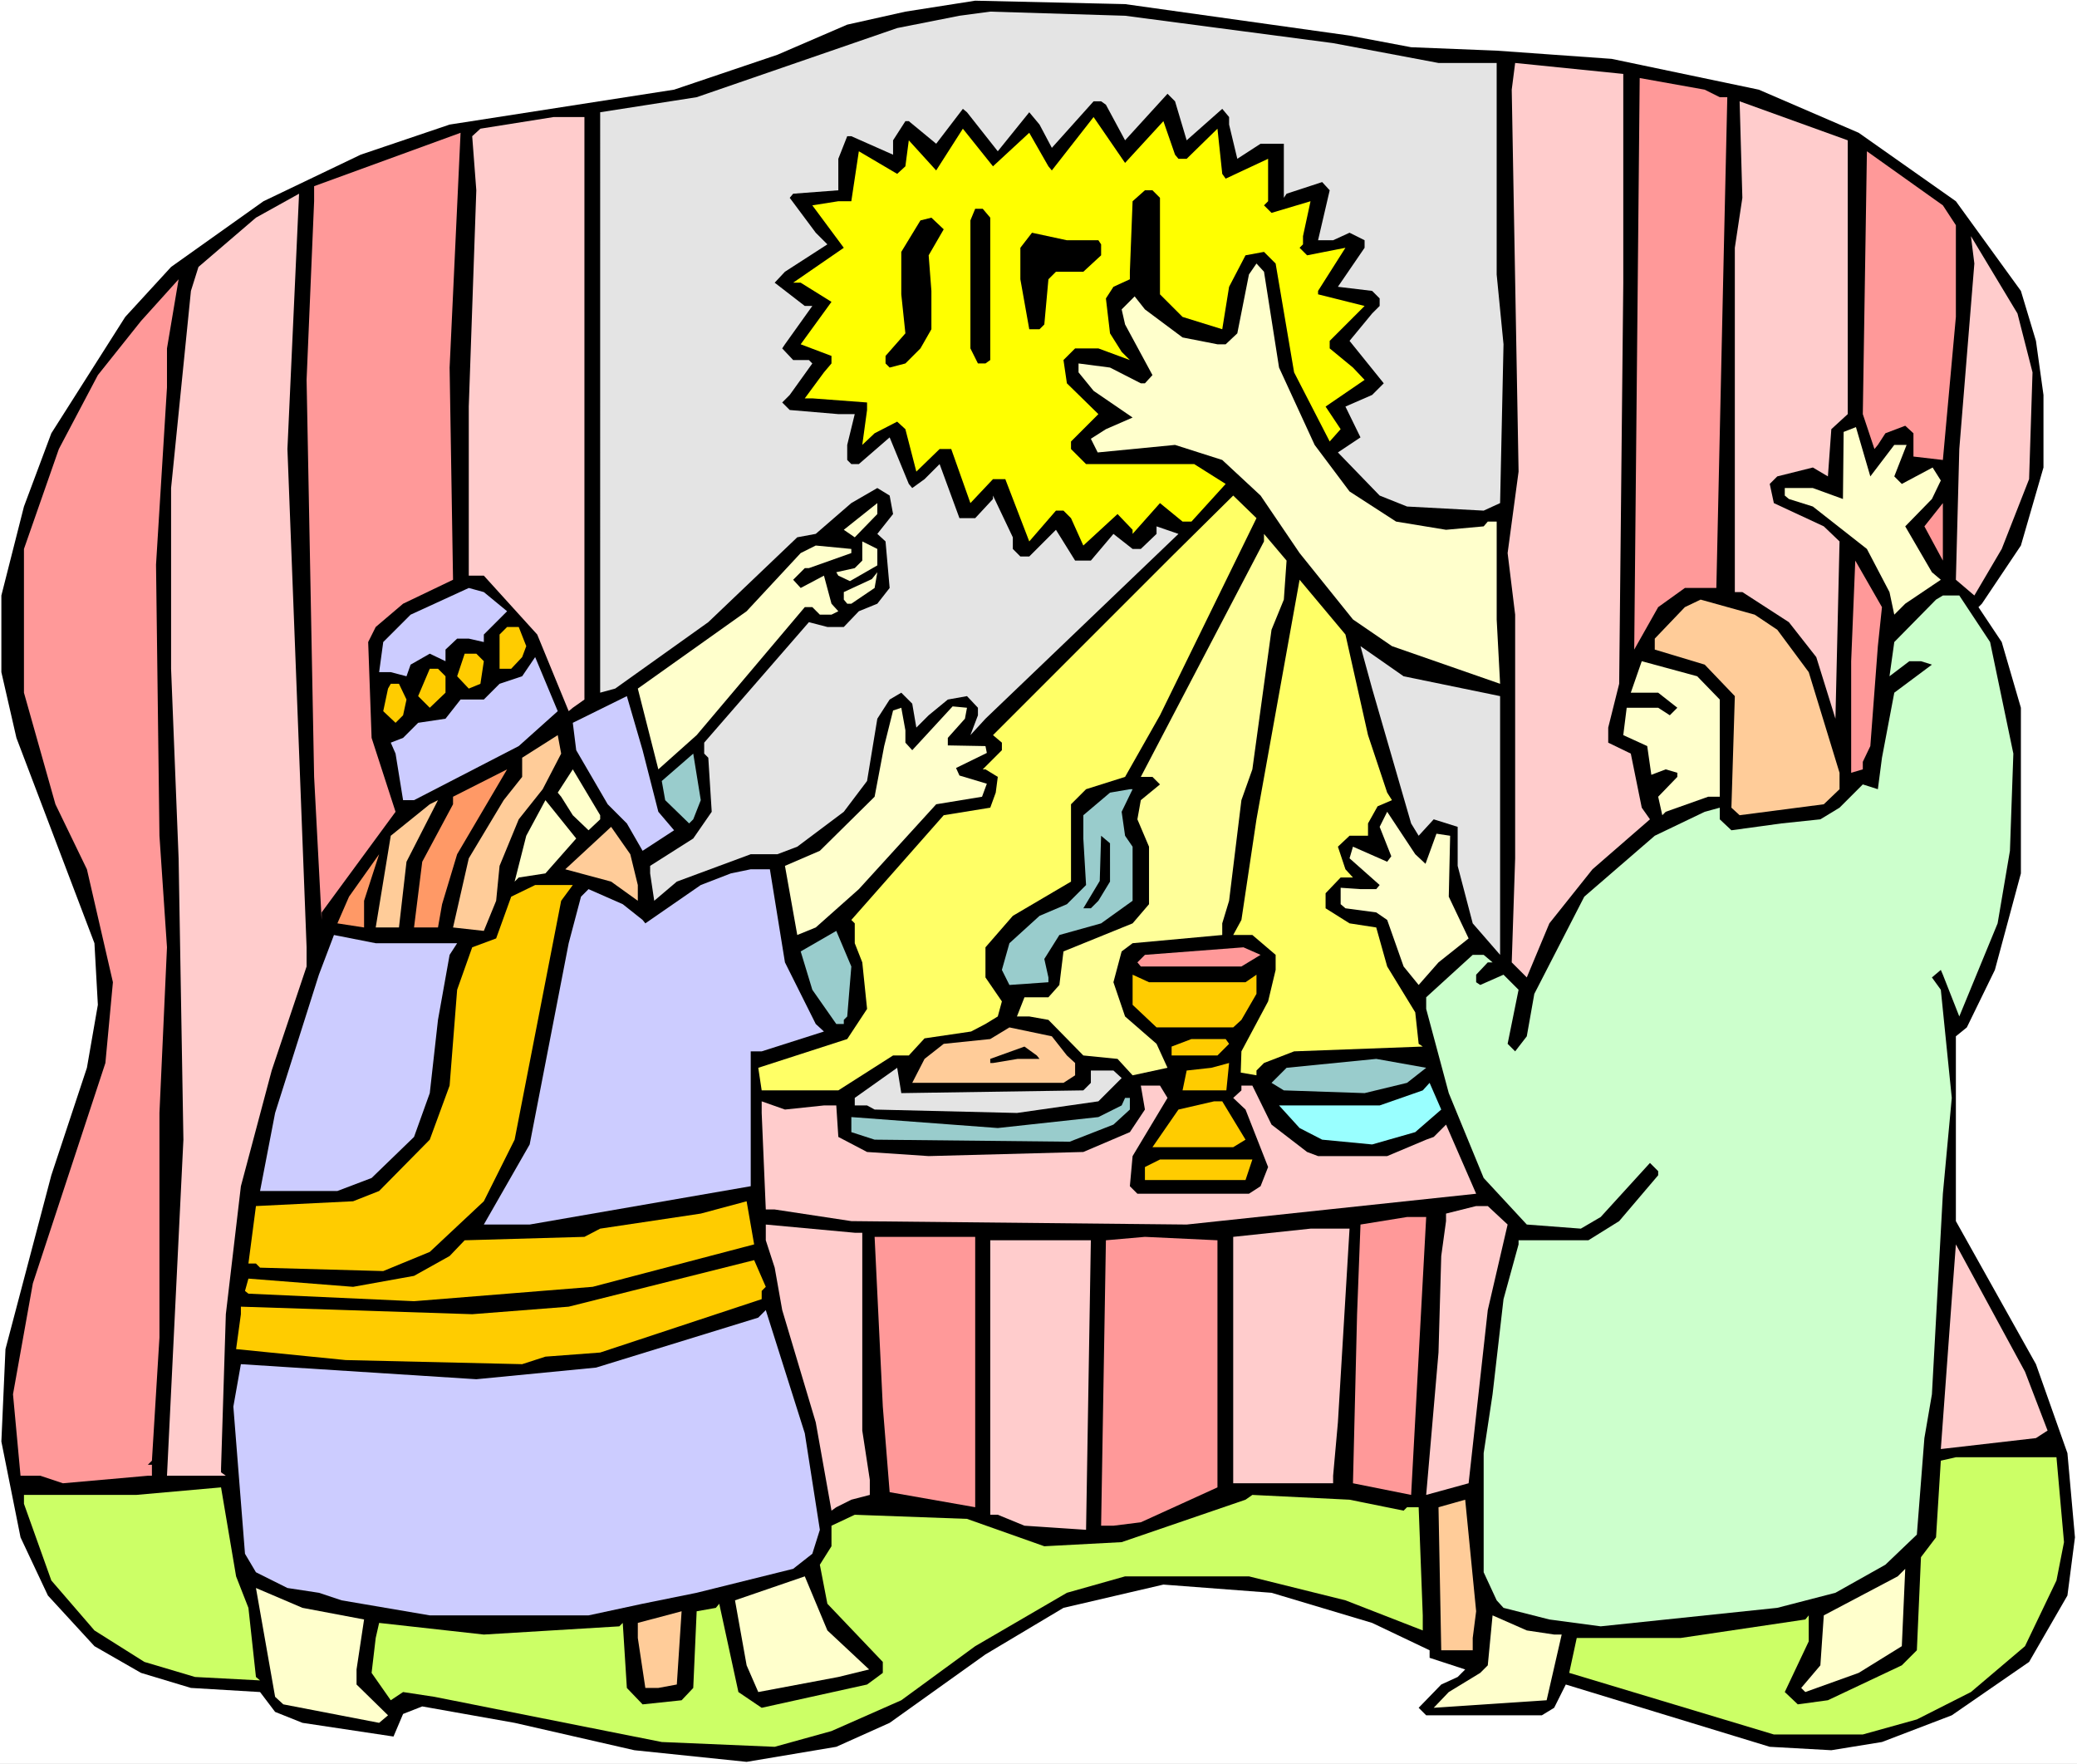 <?xml version="1.0" encoding="UTF-8" standalone="no"?>
<svg
   version="1.0"
   width="129.766mm"
   height="110.192mm"
   id="svg87"
   sodipodi:docname="Daniel &amp; Baltassar.wmf"
   xmlns:inkscape="http://www.inkscape.org/namespaces/inkscape"
   xmlns:sodipodi="http://sodipodi.sourceforge.net/DTD/sodipodi-0.dtd"
   xmlns="http://www.w3.org/2000/svg"
   xmlns:svg="http://www.w3.org/2000/svg">
  <rect width="100%" height="100%" fill="#808080" stroke="none"/>
  <sodipodi:namedview
     id="namedview87"
     pagecolor="#ffffff"
     bordercolor="#000000"
     borderopacity="0.25"
     inkscape:showpageshadow="2"
     inkscape:pageopacity="0.0"
     inkscape:pagecheckerboard="0"
     inkscape:deskcolor="#d1d1d1"
     inkscape:document-units="mm" />
  <defs
     id="defs1">
    <pattern
       id="WMFhbasepattern"
       patternUnits="userSpaceOnUse"
       width="6"
       height="6"
       x="0"
       y="0" />
  </defs>
  <path
     style="fill:#ffffff;fill-opacity:1;fill-rule:evenodd;stroke:none"
     d="M 0,416.472 H 490.455 V 0 H 0 Z"
     id="path1" />
  <path
     style="fill:#000000;fill-opacity:1;fill-rule:evenodd;stroke:none"
     d="m 318.675,8.404 14.544,2.747 20.2,0.808 27.149,1.939 34.744,7.273 23.594,10.182 22.947,16.161 15.352,21.171 3.555,11.798 1.778,12.767 v 17.131 l -5.333,18.424 -9.211,13.737 -0.808,0.808 5.494,8.242 4.525,15.515 v 39.11 l -6.141,22.787 -6.626,13.575 -2.586,2.101 v 43.635 l 18.907,33.777 7.434,21.009 1.778,19.878 -1.778,13.737 -9.05,15.676 -18.261,12.606 -16.483,6.303 -11.958,1.939 -14.544,-0.808 -48.157,-14.707 -2.747,5.495 -2.909,1.778 h -27.31 l -1.778,-1.778 5.333,-5.495 3.878,-1.778 1.778,-1.778 -8.403,-2.747 v -1.778 l -13.574,-6.464 -23.755,-7.111 -25.533,-1.939 -23.594,5.495 -18.422,10.99 -22.624,16.161 -12.605,5.656 -21.17,3.555 -26.502,-2.747 -28.28,-6.464 -21.816,-3.879 -4.525,1.778 -2.262,5.333 -21.493,-3.232 -6.464,-2.586 -3.555,-4.687 L 45.086,398.533 33.29,394.978 22.301,388.675 11.312,376.716 4.848,362.979 0.323,340.353 1.293,318.536 12.12,277.486 20.523,252.113 23.109,237.245 22.301,222.7 3.878,174.217 0.323,158.702 V 140.602 L 5.656,119.592 12.12,102.3 29.573,74.826 40.4,63.028 62.216,47.514 85.163,36.524 106.171,29.413 159.176,21.171 183.577,12.929 200.061,5.818 213.797,2.747 230.28,0.162 265.67,0.97 Z"
     id="path2" />
  <path
     style="fill:#e4e4e4;fill-opacity:1;fill-rule:evenodd;stroke:none"
     d="m 314.796,10.182 24.886,4.687 h 13.736 v 49.938 l 1.616,16.484 -0.808,37.494 -3.878,1.778 -18.099,-0.97 -6.464,-2.586 -9.858,-10.182 5.333,-3.555 -3.555,-7.273 6.302,-2.747 2.747,-2.747 -8.08,-10.02 5.333,-6.464 1.778,-1.778 v -1.778 l -1.778,-1.778 -8.08,-0.97 6.302,-9.212 V 56.726 l -3.555,-1.778 -3.878,1.778 h -3.555 l 2.747,-11.798 -1.778,-1.939 -8.403,2.747 -0.646,0.97 V 33.938 h -5.494 l -5.494,3.555 -1.939,-8.081 v -1.778 l -1.616,-1.939 -8.403,7.434 -2.747,-9.212 -1.778,-1.778 -10.019,10.99 -4.525,-8.404 -1.131,-0.808 h -1.778 l -9.858,10.99 -2.909,-5.495 -2.424,-2.909 -7.434,9.212 -7.272,-9.212 -0.97,-0.808 -6.302,8.242 -6.464,-5.333 h -0.808 l -2.909,4.525 v 3.394 l -9.858,-4.364 h -0.97 l -2.101,5.333 v 7.434 l -10.666,0.808 -0.808,0.97 6.141,8.242 2.747,2.747 -10.019,6.464 -2.424,2.586 7.11,5.495 h 1.778 l -6.464,9.05 -0.646,0.97 2.586,2.747 h 3.717 l 0.808,0.808 -5.333,7.434 -1.778,1.778 1.778,1.778 11.474,0.97 h 3.878 l -1.778,7.273 v 3.555 l 0.97,0.97 h 1.778 l 7.272,-6.303 4.525,10.99 0.808,0.97 2.909,-2.101 3.555,-3.555 4.686,12.767 h 3.717 l 4.202,-4.525 v -0.808 l 4.686,9.858 v 2.747 l 1.778,1.778 h 2.101 l 6.302,-6.303 4.525,7.272 h 3.717 l 5.333,-6.303 4.525,3.555 h 1.939 l 3.717,-3.555 v -1.778 l 5.171,1.778 -45.571,43.635 -3.555,3.879 1.778,-4.687 v -1.778 l -2.586,-2.747 -4.525,0.808 -4.525,3.717 -2.909,2.909 -0.97,-5.656 -2.586,-2.586 -2.747,1.616 -2.909,4.525 -2.424,14.707 -5.494,7.272 -10.989,8.242 -4.686,1.778 H 177.275 l -17.453,6.464 -5.333,4.525 -0.97,-6.464 v -1.778 l 10.181,-6.464 4.363,-6.303 -0.808,-12.767 -0.97,-0.97 v -2.586 l 24.725,-28.444 4.363,1.131 h 3.878 l 3.555,-3.717 4.363,-1.778 2.909,-3.717 -0.97,-10.99 -1.939,-1.778 3.717,-4.687 -0.808,-4.364 -2.909,-1.778 -6.141,3.555 -8.403,7.272 -4.363,0.808 -21.008,20.04 -21.978,15.676 -3.555,0.97 V 26.504 l 22.786,-3.555 47.349,-16.323 14.706,-2.909 7.272,-0.97 31.835,0.97 z"
     id="path3" />
  <path
     style="fill:#ffcccc;fill-opacity:1;fill-rule:evenodd;stroke:none"
     d="m 383.315,66.745 -0.97,94.704 -2.586,10.343 v 3.555 l 5.333,2.586 2.586,12.767 1.939,2.747 -13.574,11.798 -10.181,12.767 -5.333,12.767 -3.555,-3.555 0.808,-24.565 v -57.534 l -1.778,-14.545 2.586,-19.232 -1.616,-90.179 0.808,-6.303 25.533,2.586 z"
     id="path4" />
  <path
     style="fill:#ff9999;fill-opacity:1;fill-rule:evenodd;stroke:none"
     d="m 406.1,22.949 h 1.778 l -0.808,35.554 -1.778,80.321 h -7.434 l -6.302,4.525 -5.656,10.02 1.293,-134.945 15.352,2.747 z"
     id="path5" />
  <path
     style="fill:#ffcccc;fill-opacity:1;fill-rule:evenodd;stroke:none"
     d="m 436.32,97.775 -3.878,3.555 -0.808,11.151 -3.555,-2.101 -8.403,2.101 -1.778,1.778 0.97,4.525 11.797,5.495 3.717,3.555 -0.97,41.857 -4.525,-14.545 -6.464,-8.242 -10.989,-7.111 h -1.778 V 58.503 l 1.778,-11.798 -0.646,-22.787 25.533,9.212 z"
     id="path6" />
  <path
     style="fill:#ffcccc;fill-opacity:1;fill-rule:evenodd;stroke:none"
     d="m 138.006,165.167 -2.747,1.939 -0.97,0.808 -7.434,-18.1 -12.605,-13.899 h -3.555 V 95.997 l 1.778,-51.069 -0.97,-12.767 1.939,-1.778 17.291,-2.747 h 7.272 z"
     id="path7" />
  <path
     style="fill:#ffff00;fill-opacity:1;fill-rule:evenodd;stroke:none"
     d="m 274.72,28.605 2.747,7.919 0.808,0.97 h 1.939 l 7.272,-7.111 1.131,10.666 0.808,1.131 10.019,-4.687 v 10.02 l -0.97,0.97 1.778,1.778 9.211,-2.747 -1.778,8.242 v 1.939 l -0.808,0.808 1.778,1.778 9.05,-1.778 -6.464,10.182 v 0.808 l 10.989,2.747 -8.242,8.242 v 1.778 l 5.494,4.525 2.747,2.909 -9.211,6.303 3.555,5.333 -2.586,2.909 -8.403,-16.323 -4.363,-25.696 -2.747,-2.747 -4.363,0.808 -3.878,7.434 -1.616,10.02 -9.373,-2.909 -5.333,-5.333 V 46.706 l -1.778,-1.778 h -1.778 l -2.909,2.586 -0.646,16.646 v 1.778 l -3.878,1.778 -1.778,2.747 0.97,8.242 2.747,4.364 1.939,1.939 -7.434,-2.747 h -5.494 l -2.747,2.747 0.808,5.495 7.434,7.273 -6.464,6.464 v 1.778 l 3.555,3.555 h 25.533 l 7.434,4.687 -8.08,8.889 h -2.101 l -5.333,-4.364 -6.464,7.272 v -0.97 l -3.555,-3.717 -8.08,7.434 -2.909,-6.464 -1.778,-1.778 h -1.778 l -6.302,7.273 -5.656,-14.707 h -2.909 l -5.333,5.656 -4.525,-12.767 h -2.747 l -5.494,5.333 -2.586,-10.02 -1.939,-1.778 -5.333,2.747 -2.909,2.747 1.131,-8.242 v -1.778 l -12.928,-0.97 h -1.778 l 4.525,-6.141 1.778,-2.101 v -1.778 l -7.272,-2.747 7.272,-10.02 -7.272,-4.525 h -1.778 l 11.958,-8.242 -7.434,-10.02 6.141,-0.97 h 3.07 l 1.778,-11.798 9.05,5.333 1.939,-1.778 0.808,-6.141 6.464,7.111 6.302,-9.858 7.11,8.889 8.565,-7.919 4.525,7.919 0.808,0.97 9.858,-12.606 7.434,10.828 z"
     id="path8" />
  <path
     style="fill:#ff9999;fill-opacity:1;fill-rule:evenodd;stroke:none"
     d="m 106.979,136.885 -11.797,5.656 -6.464,5.495 -1.778,3.555 0.808,22.626 5.656,17.454 -17.453,23.757 v 1.778 L 74.174,183.429 72.397,89.694 74.174,47.514 v -3.555 l 34.582,-12.606 -2.586,55.433 z"
     id="path9" />
  <path
     style="fill:#ff9999;fill-opacity:1;fill-rule:evenodd;stroke:none"
     d="m 461.852,53.17 v 21.656 l -3.07,33.777 -6.949,-0.808 v -5.495 l -1.939,-1.778 -4.686,1.778 -1.778,2.747 -0.808,0.97 -2.747,-8.242 0.97,-62.059 17.938,12.767 z"
     id="path10" />
  <path
     style="fill:#ffcccc;fill-opacity:1;fill-rule:evenodd;stroke:none"
     d="m 72.397,223.67 v 4.525 l -8.242,24.565 -7.272,27.312 -3.555,30.221 -1.131,36.363 v 0.97 l 1.131,0.808 H 39.43 l 3.878,-79.351 -1.131,-66.422 -1.778,-44.766 V 115.229 L 45.086,68.685 46.864,63.028 60.438,51.392 70.619,45.736 67.872,106.017 Z"
     id="path11" />
  <path
     style="fill:#000000;fill-opacity:1;fill-rule:evenodd;stroke:none"
     d="m 233.835,51.392 v 33.615 l -1.131,0.808 h -1.778 l -1.778,-3.555 V 52.039 l 1.131,-2.747 h 1.778 z"
     id="path12" />
  <path
     style="fill:#000000;fill-opacity:1;fill-rule:evenodd;stroke:none"
     d="m 219.291,60.281 0.646,8.404 v 9.05 l -2.586,4.525 -3.555,3.555 -3.717,0.97 -0.97,-0.97 v -1.778 l 4.686,-5.333 -0.97,-9.212 V 59.473 l 4.525,-7.434 2.586,-0.646 2.909,2.747 z"
     id="path13" />
  <path
     style="fill:#000000;fill-opacity:1;fill-rule:evenodd;stroke:none"
     d="m 259.368,56.726 0.646,0.97 v 2.586 l -4.202,3.879 h -6.464 l -1.778,1.778 -0.97,10.666 -1.131,1.131 h -2.424 l -2.101,-11.798 v -7.434 l 2.747,-3.555 8.242,1.778 z"
     id="path14" />
  <path
     style="fill:#ffcccc;fill-opacity:1;fill-rule:evenodd;stroke:none"
     d="m 479.951,87.916 -0.808,25.211 -6.464,16.484 -6.464,10.99 -4.363,-3.717 0.808,-30.868 3.555,-43.797 -0.808,-6.464 10.989,18.262 z"
     id="path15" />
  <path
     style="fill:#ffffcc;fill-opacity:1;fill-rule:evenodd;stroke:none"
     d="m 302.03,86.785 8.403,18.262 8.242,10.99 10.989,7.111 11.797,1.939 8.888,-0.808 0.97,-1.131 h 2.101 v 23.11 l 0.808,15.191 -25.533,-8.889 -9.211,-6.303 -12.605,-15.676 -9.211,-13.575 -9.05,-8.404 -11.15,-3.555 -18.261,1.778 -1.616,-3.232 3.555,-2.263 6.302,-2.747 -9.211,-6.303 -3.555,-4.364 v -2.101 l 7.434,0.97 7.272,3.717 h 0.97 l 1.778,-1.939 -6.464,-11.959 -0.808,-3.555 3.07,-3.071 2.424,3.071 8.888,6.626 8.242,1.616 h 1.939 l 2.747,-2.586 2.747,-13.899 1.778,-2.586 1.778,1.939 z"
     id="path16" />
  <path
     style="fill:#ff9999;fill-opacity:1;fill-rule:evenodd;stroke:none"
     d="m 39.43,91.472 -2.586,41.857 0.808,63.998 1.778,26.343 -1.778,39.11 v 53.008 l -1.778,29.09 -0.97,0.97 h 0.97 v 2.586 h -0.97 l -20.038,1.778 -5.333,-1.778 H 4.848 L 3.07,329.202 7.757,303.021 24.886,250.982 26.664,231.912 20.523,205.246 13.09,189.893 5.656,163.551 v -33.938 l 8.242,-23.595 9.211,-17.454 10.181,-12.767 8.888,-9.858 -2.747,16.323 z"
     id="path17" />
  <path
     style="fill:#ffffcc;fill-opacity:1;fill-rule:evenodd;stroke:none"
     d="m 441.652,112.481 5.656,-7.434 h 2.909 l -2.909,7.434 1.778,1.778 7.272,-3.879 1.939,3.071 -2.101,4.364 -6.302,6.464 6.302,10.828 2.101,1.778 -8.403,5.656 -2.586,2.586 -1.131,-5.333 -5.333,-10.182 -12.766,-10.02 -5.656,-1.778 -0.97,-0.808 v -1.778 h 6.626 l 7.11,2.586 0.162,-15.838 2.909,-1.131 z"
     id="path18" />
  <path
     style="fill:#ffff66;fill-opacity:1;fill-rule:evenodd;stroke:none"
     d="m 273.912,168.884 -8.242,14.545 -9.211,2.909 -3.555,3.555 v 18.262 l -13.736,8.081 -6.464,7.434 v 7.111 l 3.878,5.656 -0.97,3.555 -2.909,1.778 -3.394,1.778 -10.989,1.616 -3.717,4.04 h -3.717 l -12.928,8.242 H 179.861 l -0.808,-5.333 21.008,-6.788 4.686,-7.111 -1.131,-10.99 -1.778,-4.525 v -4.687 l -0.808,-0.808 21.816,-24.727 10.989,-1.778 1.293,-3.555 0.485,-3.717 -2.909,-1.778 h -0.646 l 4.525,-4.525 v -1.778 l -2.101,-1.778 42.178,-42.181 14.544,-14.383 5.494,5.333 z"
     id="path19" />
  <path
     style="fill:#ffffcc;fill-opacity:1;fill-rule:evenodd;stroke:none"
     d="m 201.838,126.865 -2.586,-1.778 7.918,-6.303 v 2.586 z"
     id="path20" />
  <path
     style="fill:#ff9999;fill-opacity:1;fill-rule:evenodd;stroke:none"
     d="m 454.419,124.279 4.363,-5.495 v 13.575 z"
     id="path21" />
  <path
     style="fill:#ffff99;fill-opacity:1;fill-rule:evenodd;stroke:none"
     d="m 303.161,141.571 -2.909,7.111 -4.525,32.969 -2.586,7.272 -2.909,23.757 -1.616,5.333 v 2.747 l -21.17,1.939 -2.586,1.939 -1.939,7.273 2.747,8.081 7.434,6.464 2.586,5.656 -8.242,1.778 -3.555,-3.879 -8.08,-0.808 -8.242,-8.404 -4.525,-0.808 h -2.909 l 1.778,-4.525 h 5.656 l 2.586,-2.909 0.97,-7.919 16.322,-6.626 3.878,-4.525 v -13.575 l -2.747,-6.464 0.808,-4.525 4.525,-3.717 -1.778,-1.778 h -2.747 l 29.088,-55.594 v -1.778 l 5.333,6.303 z"
     id="path22" />
  <path
     style="fill:#ffffcc;fill-opacity:1;fill-rule:evenodd;stroke:none"
     d="m 207.171,133.491 -6.464,3.717 -2.747,-1.293 -0.485,-0.808 4.363,-0.97 1.778,-1.778 v -4.525 l 3.555,1.778 z"
     id="path23" />
  <path
     style="fill:#ffffcc;fill-opacity:1;fill-rule:evenodd;stroke:none"
     d="m 201.03,130.582 -10.019,3.555 h -0.97 l -2.747,2.747 1.778,1.939 5.494,-2.909 1.778,6.626 1.616,1.778 -1.616,0.808 h -2.747 l -1.778,-1.778 h -1.778 l -25.533,30.221 -9.05,8.081 -4.848,-19.07 25.694,-18.262 12.766,-13.737 3.555,-1.778 8.403,0.808 z"
     id="path24" />
  <path
     style="fill:#ff9999;fill-opacity:1;fill-rule:evenodd;stroke:none"
     d="m 443.43,152.561 -1.778,23.595 -1.778,3.717 v 1.778 l -2.747,0.808 v -26.343 l 0.97,-23.757 6.302,10.99 z"
     id="path25" />
  <path
     style="fill:#ffffcc;fill-opacity:1;fill-rule:evenodd;stroke:none"
     d="m 201.03,142.541 h -0.97 l -0.808,-0.97 v -1.778 l 6.626,-3.071 1.293,-1.616 -0.646,3.717 z"
     id="path26" />
  <path
     style="fill:#ffff66;fill-opacity:1;fill-rule:evenodd;stroke:none"
     d="m 323.038,173.57 4.525,13.575 1.131,1.778 -3.394,1.454 -2.262,4.04 v 2.909 h -4.363 l -2.747,2.586 1.778,5.333 1.778,1.939 h -2.909 l -3.555,3.717 v 3.555 l 5.656,3.555 6.302,0.97 2.586,9.212 6.626,10.828 0.808,7.434 0.97,0.646 -30.381,1.131 -7.11,2.747 -1.778,1.778 v 1.131 l -3.717,-0.646 0.162,-5.01 6.302,-11.798 1.778,-7.434 v -3.555 l -5.494,-4.687 h -4.525 l 1.939,-3.555 3.555,-23.757 10.181,-56.564 10.827,12.929 z"
     id="path27" />
  <path
     style="fill:#ccccff;fill-opacity:1;fill-rule:evenodd;stroke:none"
     d="m 119.745,144.319 -5.494,5.495 v 1.778 l -3.555,-0.808 h -2.747 l -2.747,2.586 v 2.747 l -3.717,-1.778 -4.525,2.586 -0.97,2.747 -3.717,-0.97 h -2.747 l 0.97,-7.111 6.464,-6.464 13.736,-6.303 3.555,0.97 z"
     id="path28" />
  <path
     style="fill:#ccffcc;fill-opacity:1;fill-rule:evenodd;stroke:none"
     d="m 469.932,151.591 5.494,26.343 -0.808,22.949 -2.909,17.131 -9.05,21.979 -3.878,-9.858 -0.485,-1.131 -2.101,1.778 2.101,2.909 2.586,25.535 -2.101,22.626 -2.586,47.352 -1.778,10.343 -1.778,22.787 -7.434,7.111 -11.797,6.626 -13.736,3.555 -41.693,4.364 -12.12,-1.616 -10.827,-2.747 -1.616,-1.778 -3.07,-6.626 v -28.12 l 2.101,-13.899 2.586,-22.464 3.555,-12.929 v -0.97 h 16.483 l 7.272,-4.525 9.211,-10.828 v -0.97 l -1.939,-1.939 -11.635,12.767 -4.686,2.747 -12.766,-0.97 -10.181,-10.99 -8.242,-20.04 -5.333,-19.878 v -2.747 l 10.989,-10.02 h 2.586 l 2.101,1.778 h -1.131 l -2.747,2.909 v 1.778 l 0.97,0.646 5.494,-2.424 3.555,3.555 -2.586,12.767 1.778,1.778 2.747,-3.555 1.778,-10.02 11.797,-22.949 16.645,-14.383 11.797,-5.656 3.555,-0.97 v 2.747 l 2.747,2.586 11.797,-1.616 9.211,-0.97 4.525,-2.747 5.494,-5.495 3.555,1.131 0.97,-7.434 2.909,-15.353 8.888,-6.626 -2.586,-0.808 h -2.747 l -4.686,3.555 1.131,-8.081 9.858,-10.02 1.616,-0.97 h 3.878 z"
     id="path29" />
  <path
     style="fill:#ffcc99;fill-opacity:1;fill-rule:evenodd;stroke:none"
     d="m 419.675,148.682 7.434,10.02 7.272,23.757 v 3.879 l -3.717,3.555 -19.877,2.586 -1.939,-1.778 0.808,-26.343 -7.11,-7.434 -11.797,-3.555 v -2.586 l 7.11,-7.434 3.717,-1.778 12.766,3.555 z"
     id="path30" />
  <path
     style="fill:#ffcc00;fill-opacity:1;fill-rule:evenodd;stroke:none"
     d="m 124.27,152.561 -0.97,2.586 -2.586,2.747 h -2.747 v -8.081 l 1.778,-1.778 h 2.747 z"
     id="path31" />
  <path
     style="fill:#e4e4e4;fill-opacity:1;fill-rule:evenodd;stroke:none"
     d="m 354.227,164.359 v 61.089 l -6.464,-7.434 -3.555,-13.575 v -9.212 l -5.656,-1.778 -3.555,3.879 -1.778,-2.909 -9.211,-31.837 -2.747,-10.02 10.181,7.111 z"
     id="path32" />
  <path
     style="fill:#ffcc00;fill-opacity:1;fill-rule:evenodd;stroke:none"
     d="m 114.251,156.116 -0.808,5.333 -2.747,1.131 -2.747,-2.909 1.778,-5.333 h 2.747 z"
     id="path33" />
  <path
     style="fill:#ccccff;fill-opacity:1;fill-rule:evenodd;stroke:none"
     d="m 122.493,176.156 -24.725,12.767 h -2.586 l -1.778,-10.99 -1.131,-2.586 2.909,-1.131 3.555,-3.555 6.464,-0.97 3.555,-4.525 h 5.494 l 3.717,-3.717 5.333,-1.778 3.07,-4.525 5.333,12.767 z"
     id="path34" />
  <path
     style="fill:#ffffcc;fill-opacity:1;fill-rule:evenodd;stroke:none"
     d="m 406.1,165.167 v 22.949 h -2.747 l -10.019,3.555 -0.808,0.808 -0.97,-4.364 4.525,-4.687 v -0.97 l -2.747,-0.808 -3.394,1.293 -0.97,-6.788 -5.656,-2.586 0.808,-6.464 h 7.434 l 2.747,1.778 1.778,-1.778 -4.525,-3.555 h -6.464 l 2.586,-7.434 13.09,3.555 z"
     id="path35" />
  <path
     style="fill:#ffcc00;fill-opacity:1;fill-rule:evenodd;stroke:none"
     d="m 105.201,159.672 v 3.879 l -3.717,3.555 -2.747,-2.747 2.747,-6.464 h 1.939 z"
     id="path36" />
  <path
     style="fill:#ffcc00;fill-opacity:1;fill-rule:evenodd;stroke:none"
     d="m 95.99,165.167 -0.808,3.717 -1.778,1.778 -2.909,-2.747 1.131,-5.333 0.646,-1.131 h 1.939 z"
     id="path37" />
  <path
     style="fill:#ccccff;fill-opacity:1;fill-rule:evenodd;stroke:none"
     d="m 155.459,191.671 3.717,4.364 -7.434,4.848 -3.717,-6.464 -4.525,-4.525 -7.434,-12.767 -0.808,-6.464 12.766,-6.303 3.717,12.767 z"
     id="path38" />
  <path
     style="fill:#ffffcc;fill-opacity:1;fill-rule:evenodd;stroke:none"
     d="m 213.797,175.348 1.616,1.778 9.534,-10.343 3.394,0.323 -0.485,2.586 -4.04,4.525 v 1.778 l 8.888,0.162 0.323,1.616 -7.272,3.555 0.808,1.778 6.464,1.939 -1.131,3.071 -10.827,1.778 -18.261,20.04 -10.181,9.05 -4.363,1.778 -2.909,-16.323 8.242,-3.555 12.928,-12.767 2.262,-11.959 2.101,-8.404 1.939,-0.646 0.97,5.333 z"
     id="path39" />
  <path
     style="fill:#ffcc99;fill-opacity:1;fill-rule:evenodd;stroke:none"
     d="m 128.149,186.338 -5.656,7.111 -4.525,10.99 -0.808,8.242 -2.909,7.111 -7.272,-0.808 3.717,-16.323 8.242,-13.737 4.363,-5.495 v -4.525 l 8.403,-5.333 0.808,4.364 z"
     id="path40" />
  <path
     style="fill:#99cccc;fill-opacity:1;fill-rule:evenodd;stroke:none"
     d="m 163.701,193.449 -0.97,0.97 -5.656,-5.495 -0.808,-4.525 7.434,-6.464 1.778,10.99 z"
     id="path41" />
  <path
     style="fill:#ff9966;fill-opacity:1;fill-rule:evenodd;stroke:none"
     d="m 104.393,213.488 -0.97,5.495 h -5.656 l 1.939,-15.515 7.272,-13.575 v -1.778 l 12.766,-6.464 -11.797,20.04 z"
     id="path42" />
  <path
     style="fill:#ffffcc;fill-opacity:1;fill-rule:evenodd;stroke:none"
     d="m 141.723,193.449 -2.747,2.586 -3.717,-3.555 -2.747,-4.364 -0.808,-0.97 3.555,-5.495 6.464,10.828 z"
     id="path43" />
  <path
     style="fill:#99cccc;fill-opacity:1;fill-rule:evenodd;stroke:none"
     d="m 264.862,191.671 0.808,5.656 1.778,2.586 v 12.767 l -7.434,5.333 -9.858,2.747 -3.555,5.656 0.97,4.364 v 1.131 l -9.211,0.646 -1.778,-3.555 1.778,-6.303 7.11,-6.464 6.464,-2.747 4.525,-4.525 -0.646,-10.99 v -5.495 l 6.302,-5.333 4.686,-0.808 h 0.646 z"
     id="path44" />
  <path
     style="fill:#ffcc99;fill-opacity:1;fill-rule:evenodd;stroke:none"
     d="M 94.213,218.983 H 88.718 l 3.555,-21.656 9.211,-7.434 1.939,-0.97 -7.434,14.545 z"
     id="path45" />
  <path
     style="fill:#ffffcc;fill-opacity:1;fill-rule:evenodd;stroke:none"
     d="m 128.795,206.216 -6.302,0.97 -0.97,0.97 2.747,-10.828 4.525,-8.404 7.272,9.05 z"
     id="path46" />
  <path
     style="fill:#ffffcc;fill-opacity:1;fill-rule:evenodd;stroke:none"
     d="m 336.612,203.953 2.586,-7.111 3.232,0.485 -0.323,14.383 4.686,9.858 -7.11,5.656 -4.686,5.333 -3.555,-4.364 -3.878,-10.99 -2.586,-1.778 -7.272,-0.97 -1.131,-0.97 v -3.879 l 4.686,0.323 h 3.717 l 0.808,-0.97 -7.11,-6.303 0.808,-2.747 8.08,3.555 0.97,-1.293 -2.747,-6.949 1.778,-3.555 6.626,10.02 z"
     id="path47" />
  <path
     style="fill:#ffcc99;fill-opacity:1;fill-rule:evenodd;stroke:none"
     d="m 150.611,208.963 v 3.717 l -6.302,-4.525 -10.827,-2.909 10.827,-10.02 4.525,6.464 z"
     id="path48" />
  <path
     style="fill:#000000;fill-opacity:1;fill-rule:evenodd;stroke:none"
     d="m 262.115,208.155 -2.747,4.525 -1.778,1.778 h -1.778 l 3.878,-6.464 0.323,-10.666 2.101,1.778 z"
     id="path49" />
  <path
     style="fill:#ff9966;fill-opacity:1;fill-rule:evenodd;stroke:none"
     d="m 85.971,218.983 -6.302,-0.97 2.747,-6.303 7.11,-10.02 -3.555,10.99 z"
     id="path50" />
  <path
     style="fill:#ccccff;fill-opacity:1;fill-rule:evenodd;stroke:none"
     d="m 185.355,227.225 7.272,14.545 1.939,1.778 -14.706,4.687 h -2.586 v 31.837 l -52.197,9.05 h -10.827 l 10.827,-18.909 9.211,-47.514 2.909,-10.99 1.778,-1.778 8.08,3.555 4.686,3.717 0.646,0.808 13.09,-9.05 7.11,-2.747 4.686,-0.97 h 4.525 z"
     id="path51" />
  <path
     style="fill:#ffcc00;fill-opacity:1;fill-rule:evenodd;stroke:none"
     d="m 132.512,212.68 -10.989,56.402 -7.272,14.545 -12.766,11.959 -10.989,4.525 -29.088,-0.808 -0.97,-0.97 h -1.778 l 1.778,-13.575 22.947,-1.131 6.141,-2.424 11.958,-12.121 4.686,-12.767 1.778,-22.626 3.555,-10.02 5.656,-2.101 3.555,-9.858 5.656,-2.747 h 8.888 z"
     id="path52" />
  <path
     style="fill:#99cccc;fill-opacity:1;fill-rule:evenodd;stroke:none"
     d="m 200.061,239.993 -0.808,0.808 v 0.97 h -1.778 l -5.656,-8.081 -2.747,-9.05 8.403,-4.848 3.555,8.404 z"
     id="path53" />
  <path
     style="fill:#ccccff;fill-opacity:1;fill-rule:evenodd;stroke:none"
     d="m 107.949,222.7 -1.778,2.747 -2.747,15.353 -1.939,17.292 -3.717,10.343 -10.019,9.697 -8.08,3.071 H 61.408 l 3.555,-18.424 10.342,-32.645 3.555,-9.373 9.858,1.939 z"
     id="path54" />
  <path
     style="fill:#ff9999;fill-opacity:1;fill-rule:evenodd;stroke:none"
     d="M 293.142,228.195 H 269.387 l -0.808,-0.97 1.778,-1.778 23.27,-1.778 4.04,1.778 z"
     id="path55" />
  <path
     style="fill:#ffcc00;fill-opacity:1;fill-rule:evenodd;stroke:none"
     d="m 294.112,231.912 2.586,-1.778 v 4.525 l -3.555,6.141 -1.939,1.778 h -18.099 l -5.656,-5.333 v -7.111 l 3.878,1.778 z"
     id="path56" />
  <path
     style="fill:#ffcc99;fill-opacity:1;fill-rule:evenodd;stroke:none"
     d="m 251.934,249.204 1.939,1.778 v 2.909 l -2.747,1.778 h -35.714 l 2.909,-5.656 4.525,-3.555 10.989,-1.131 4.525,-2.747 10.019,2.101 z"
     id="path57" />
  <path
     style="fill:#ffcc00;fill-opacity:1;fill-rule:evenodd;stroke:none"
     d="m 290.233,246.457 -2.747,2.747 h -10.827 v -2.101 l 4.686,-1.778 h 8.08 z"
     id="path58" />
  <path
     style="fill:#000000;fill-opacity:1;fill-rule:evenodd;stroke:none"
     d="m 245.47,250.013 h -5.171 l -5.818,0.97 h -0.646 v -0.97 l 8.08,-2.909 2.909,2.101 z"
     id="path59" />
  <path
     style="fill:#99cccc;fill-opacity:1;fill-rule:evenodd;stroke:none"
     d="m 332.249,255.669 -10.019,2.424 -19.069,-0.646 -2.909,-1.778 3.555,-3.555 21.17,-2.101 11.797,2.101 z"
     id="path60" />
  <path
     style="fill:#ffcc00;fill-opacity:1;fill-rule:evenodd;stroke:none"
     d="m 281.345,257.447 h -2.101 l 0.97,-4.687 5.818,-0.646 4.202,-1.131 -0.646,6.464 z"
     id="path61" />
  <path
     style="fill:#e4e4e4;fill-opacity:1;fill-rule:evenodd;stroke:none"
     d="m 255.813,257.447 1.778,-1.778 v -2.909 h 5.333 l 1.939,1.778 -5.494,5.495 -19.23,2.747 -33.613,-0.808 -1.778,-0.97 h -2.909 v -1.778 l 10.019,-7.111 0.97,5.98 z"
     id="path62" />
  <path
     style="fill:#99ffff;fill-opacity:1;fill-rule:evenodd;stroke:none"
     d="m 334.188,267.305 -10.181,2.909 -11.797,-1.131 -5.333,-2.747 -4.848,-5.333 h 23.755 l 10.181,-3.555 1.616,-1.778 2.747,6.303 z"
     id="path63" />
  <path
     style="fill:#ffcccc;fill-opacity:1;fill-rule:evenodd;stroke:none"
     d="m 275.689,259.224 -8.242,13.737 -0.646,7.111 1.778,1.778 h 26.341 l 2.747,-1.778 1.778,-4.525 -5.333,-13.575 -2.909,-2.747 1.939,-1.778 v -1.131 h 2.586 l 4.525,9.212 8.403,6.464 2.586,0.97 h 16.322 l 9.211,-3.879 1.778,-0.646 2.909,-2.909 7.11,16.323 -68.357,7.272 -79.184,-0.808 -18.099,-2.747 h -2.101 l -0.97,-22.787 v -2.747 l 5.494,1.939 9.211,-0.97 h 2.909 l 0.485,7.434 6.787,3.555 14.544,0.97 36.522,-0.97 10.989,-4.687 3.555,-5.333 -0.97,-5.656 h 4.525 z"
     id="path64" />
  <path
     style="fill:#99cccc;fill-opacity:1;fill-rule:evenodd;stroke:none"
     d="m 266.801,261.972 -3.878,3.555 -10.342,4.04 -46.056,-0.485 -5.494,-1.778 v -3.555 l 34.582,2.586 23.755,-2.586 5.494,-2.747 0.808,-1.778 h 1.131 z"
     id="path65" />
  <path
     style="fill:#ffcc00;fill-opacity:1;fill-rule:evenodd;stroke:none"
     d="m 294.112,269.083 -2.909,1.778 h -19.069 l 6.141,-8.889 8.403,-1.939 h 1.939 z"
     id="path66" />
  <path
     style="fill:#ffcc00;fill-opacity:1;fill-rule:evenodd;stroke:none"
     d="m 294.112,278.618 h -23.755 v -3.071 l 3.555,-1.778 h 21.816 z"
     id="path67" />
  <path
     style="fill:#ffcc00;fill-opacity:1;fill-rule:evenodd;stroke:none"
     d="m 139.945,303.829 -42.178,3.394 -39.107,-1.778 -0.808,-0.646 0.808,-2.909 24.725,1.939 14.382,-2.586 8.403,-4.687 3.555,-3.717 28.28,-0.808 3.717,-1.939 23.755,-3.555 10.827,-2.909 1.778,10.182 z"
     id="path68" />
  <path
     style="fill:#ffcccc;fill-opacity:1;fill-rule:evenodd;stroke:none"
     d="m 356.004,289.122 -4.686,20.201 -4.525,40.888 -10.019,2.747 2.909,-33.615 0.646,-22.787 1.131,-8.242 v -1.778 l 7.11,-1.778 h 2.747 z"
     id="path69" />
  <path
     style="fill:#ff9999;fill-opacity:1;fill-rule:evenodd;stroke:none"
     d="m 333.219,352.959 -13.736,-2.747 0.97,-39.918 0.808,-21.171 10.989,-1.778 h 4.525 z"
     id="path70" />
  <path
     style="fill:#ffcccc;fill-opacity:1;fill-rule:evenodd;stroke:none"
     d="m 203.616,291.062 v 46.706 l 1.778,11.636 v 3.555 l -4.363,1.131 -3.555,1.778 -1.131,0.808 -3.717,-20.848 -7.918,-26.504 -1.778,-10.02 -2.101,-6.464 v -3.717 l 21.008,1.939 z"
     id="path71" />
  <path
     style="fill:#ffcccc;fill-opacity:1;fill-rule:evenodd;stroke:none"
     d="m 315.928,335.828 -1.131,12.606 v 1.778 h -23.594 v -58.18 l 18.261,-1.939 h 9.211 z"
     id="path72" />
  <path
     style="fill:#ff9999;fill-opacity:1;fill-rule:evenodd;stroke:none"
     d="m 230.28,355.868 -20.2,-3.555 -1.616,-20.201 -1.939,-40.08 h 23.755 z"
     id="path73" />
  <path
     style="fill:#ff9999;fill-opacity:1;fill-rule:evenodd;stroke:none"
     d="m 287.486,351.181 -18.099,8.242 -6.464,0.808 h -2.909 l 1.131,-67.392 9.211,-0.808 17.13,0.808 z"
     id="path74" />
  <path
     style="fill:#ffcccc;fill-opacity:1;fill-rule:evenodd;stroke:none"
     d="m 256.459,361.201 -14.544,-0.97 -6.302,-2.586 h -1.778 v -64.806 h 23.755 z"
     id="path75" />
  <path
     style="fill:#ffcccc;fill-opacity:1;fill-rule:evenodd;stroke:none"
     d="m 483.507,337.767 -2.747,1.778 -22.462,2.586 2.586,-35.393 0.97,-12.929 16.322,30.06 z"
     id="path76" />
  <path
     style="fill:#ffcc00;fill-opacity:1;fill-rule:evenodd;stroke:none"
     d="m 179.861,304.799 v 1.939 l -38.138,12.606 -12.928,0.97 -5.494,1.778 -41.693,-0.97 -25.856,-2.586 1.131,-8.242 v -1.778 l 54.621,1.778 22.786,-1.778 43.794,-10.99 2.747,6.303 z"
     id="path77" />
  <path
     style="fill:#ccccff;fill-opacity:1;fill-rule:evenodd;stroke:none"
     d="m 193.597,361.201 -1.778,5.656 -4.525,3.555 -22.786,5.656 -12.766,2.586 -12.766,2.747 h -37.491 l -20.846,-3.555 -5.333,-1.778 -7.434,-1.131 -7.434,-3.717 -2.586,-4.364 -2.747,-34.746 1.778,-10.02 55.59,3.555 28.28,-2.747 38.299,-11.798 1.778,-1.778 9.211,29.09 z"
     id="path78" />
  <path
     style="fill:#ccff66;fill-opacity:1;fill-rule:evenodd;stroke:none"
     d="m 487.385,364.11 -1.778,9.05 -7.434,15.515 -12.766,10.828 -12.766,6.464 -12.766,3.555 h -21.008 l -48.318,-14.545 1.778,-8.242 h 24.563 l 29.411,-4.364 0.808,-0.97 v 6.141 l -5.656,11.959 3.07,2.909 7.11,-0.97 17.453,-8.242 3.555,-3.555 0.97,-21.979 3.555,-4.687 1.131,-18.1 3.555,-0.808 h 23.755 z"
     id="path79" />
  <path
     style="fill:#ccff66;fill-opacity:1;fill-rule:evenodd;stroke:none"
     d="m 58.661,379.625 1.778,16.323 0.97,0.808 -15.352,-0.808 -11.958,-3.555 -11.797,-7.434 -10.181,-11.798 -1.616,-4.525 -4.848,-13.575 v -2.101 H 32.158 l 20.038,-1.778 3.555,21.009 z"
     id="path80" />
  <path
     style="fill:#ccff66;fill-opacity:1;fill-rule:evenodd;stroke:none"
     d="m 331.441,356.676 0.808,-0.808 h 2.747 l 0.97,25.535 v 3.555 l -18.261,-7.111 -22.786,-5.656 H 265.67 l -13.736,3.879 -21.654,12.606 -17.453,12.767 -16.483,7.273 -13.413,3.717 -26.664,-1.131 -53.651,-10.666 -7.434,-1.131 -2.909,1.939 -4.525,-6.464 0.97,-8.242 0.808,-3.555 24.725,2.747 31.997,-1.939 0.808,-0.808 0.97,15.353 3.717,3.879 9.211,-0.97 2.747,-2.909 0.808,-18.1 4.525,-0.808 0.808,-0.97 4.525,20.848 5.494,3.717 24.886,-5.495 2.424,-1.778 1.293,-0.97 v -2.586 l -13.09,-13.737 -1.778,-9.212 2.747,-4.364 v -4.848 l 5.494,-2.586 26.502,0.97 18.261,6.464 18.261,-0.97 29.25,-10.02 1.616,-1.131 22.947,1.131 z"
     id="path81" />
  <path
     style="fill:#ffcc99;fill-opacity:1;fill-rule:evenodd;stroke:none"
     d="m 347.763,386.736 v 2.909 h -7.434 l -0.646,-33.777 6.302,-1.778 2.586,26.343 z"
     id="path82" />
  <path
     style="fill:#ffffcc;fill-opacity:1;fill-rule:evenodd;stroke:none"
     d="m 438.905,394.978 -12.605,4.525 -0.97,-0.97 4.525,-5.333 0.808,-11.798 17.453,-9.212 1.778,-1.778 -0.808,18.262 z"
     id="path83" />
  <path
     style="fill:#ffffcc;fill-opacity:1;fill-rule:evenodd;stroke:none"
     d="m 205.232,394.17 -7.272,1.778 -18.907,3.555 -2.747,-6.303 -2.747,-15.353 16.483,-5.656 5.333,12.767 z"
     id="path84" />
  <path
     style="fill:#ffffcc;fill-opacity:1;fill-rule:evenodd;stroke:none"
     d="m 85.971,382.372 -1.778,11.798 v 3.555 l 7.434,7.273 -2.101,1.778 -22.624,-4.364 -1.939,-1.778 -4.525,-25.696 10.989,4.687 z"
     id="path85" />
  <path
     style="fill:#ffcc99;fill-opacity:1;fill-rule:evenodd;stroke:none"
     d="m 155.459,398.533 h -3.07 l -1.778,-11.798 v -3.555 l 10.342,-2.747 -1.131,17.292 z"
     id="path86" />
  <path
     style="fill:#ffffcc;fill-opacity:1;fill-rule:evenodd;stroke:none"
     d="m 366.993,385.928 h 1.778 l -3.555,15.515 -26.664,1.778 3.555,-3.717 7.434,-4.525 1.778,-1.778 1.131,-11.798 8.08,3.555 z"
     id="path87" />
</svg>
